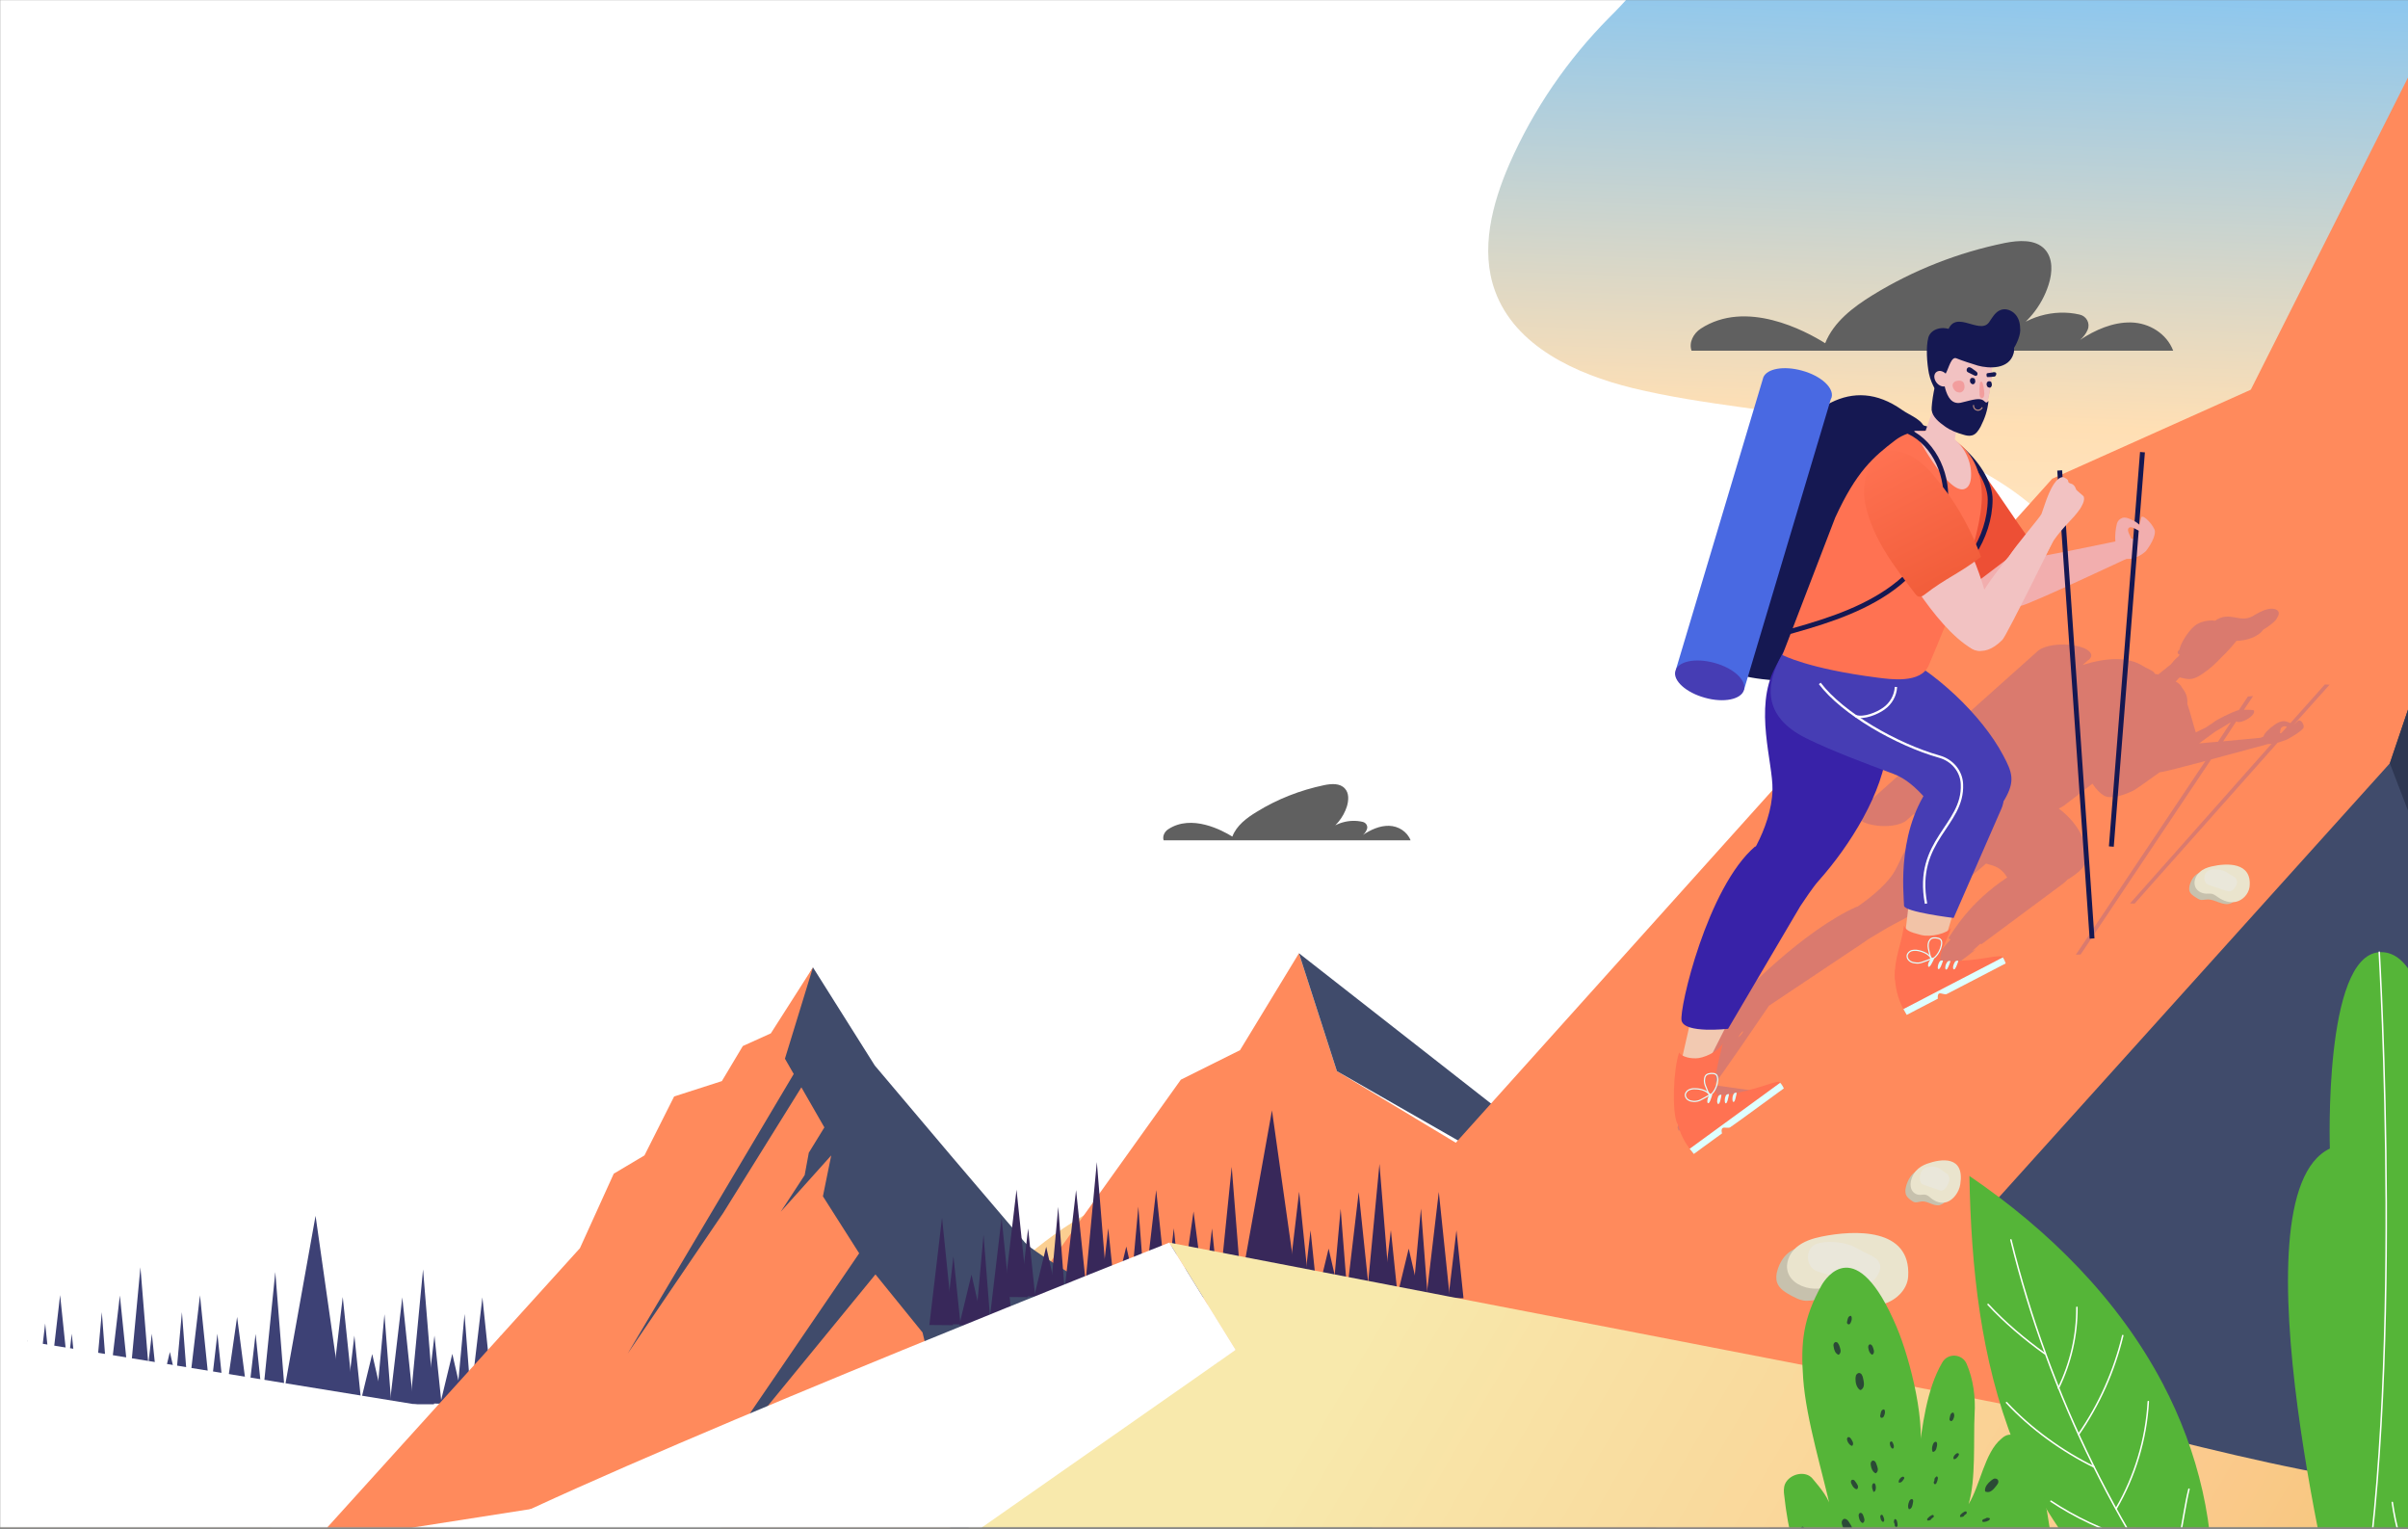 <svg width="1432" height="909" viewBox="0 0 1432 909" fill="none" xmlns="http://www.w3.org/2000/svg">
<rect x="0" y="0" width="1432" height="909" fill="#808080" stroke="none"/>
<g clip-path="url(#clip0_1_1435)">
<mask id="mask0_1_1435" style="mask-type:luminance" maskUnits="userSpaceOnUse" x="0" y="-1" width="1600" height="910">
<path d="M1600 908.273H0V-0.29H1600V908.273Z" fill="white"/>
</mask>
<g mask="url(#mask0_1_1435)">
<path d="M1600 908.311H-0.038V-0.302H1600V908.311Z" fill="url(#paint0_linear_1_1435)"/>
<path d="M-41.747 819.708L191.237 666.935L364.124 722.096L466.795 619.302L513.564 630.161L647.209 529.095L1146.99 852.78L684.724 997.654L48.46 932.498L-84.321 874.869L-41.747 819.708Z" fill="url(#paint1_linear_1_1435)"/>
<g style="mix-blend-mode:screen">
<path d="M854.401 408.036C851.07 410.258 848.725 414.7 850.082 418.526H1080.47C1077.39 410.381 1069 405.198 1060.36 405.075C1051.6 404.828 1043.21 408.653 1035.93 413.466C1037.53 412.109 1038.76 410.381 1039.51 408.53C1040.86 405.445 1038.89 401.99 1035.68 401.249C1023.34 398.411 1009.52 402.36 1000.76 411.492C1010.26 406.309 1017.66 397.3 1020.99 386.935C1022.72 381.258 1023.09 374.348 1019.02 370.028C1014.45 365.092 1006.56 365.709 999.893 367.067C977.681 371.633 956.209 380.024 936.711 391.994C927.456 397.671 918.077 404.705 914.005 414.947C904.503 409.024 876.244 393.845 854.401 408.036Z" fill="#606060"/>
</g>
<g style="mix-blend-mode:screen">
<path d="M1011.37 195.414C1007.05 198.252 1004.21 203.682 1005.94 208.495H1292.36C1288.53 198.376 1278.17 191.959 1267.31 191.712C1256.45 191.465 1245.96 196.154 1236.95 202.078C1238.92 200.474 1240.53 198.376 1241.51 196.031C1243.12 192.206 1240.77 187.886 1236.7 187.023C1221.4 183.444 1204.12 188.38 1193.26 199.733C1205.11 193.193 1214.24 182.087 1218.31 169.129C1220.54 162.095 1221.03 153.581 1215.97 148.151C1210.29 142.104 1200.42 142.845 1192.28 144.449C1164.51 150.125 1137.73 160.615 1113.67 175.423C1102.07 182.58 1090.47 191.342 1085.41 204.052C1073.56 196.648 1038.39 177.767 1011.37 195.414Z" fill="#606060"/>
</g>
<g style="mix-blend-mode:screen">
<path d="M831.572 553.034C829.968 551.183 829.968 547.975 831.572 546.001C833.053 544.026 836.138 543.409 838.359 544.52C837.125 544.52 836.138 543.286 836.014 542.052C836.014 540.694 836.631 539.46 837.248 538.473C841.814 531.316 850.699 527.243 858.967 528.477C867.359 529.711 874.639 536.252 876.984 544.273C875.873 543.162 877.354 541.311 878.712 540.571C881.92 538.596 885.869 537.733 889.448 538.967C892.903 540.201 897.839 544.52 894.754 549.579C903.269 549.332 924.988 551.183 933.256 552.788L831.572 553.034Z" fill="#606060"/>
</g>
<path d="M897.678 97.357C887.279 121.269 880.148 148.597 889.062 172.955C900.946 205.778 937.046 222.413 970.918 230.73C1013.26 240.978 1056.93 243.503 1099.57 252.266C1142.21 261.177 1190.64 279.742 1220.05 311.823C1249.47 343.755 1260.46 398.857 1247.83 440.443C1212.18 557.329 1053.67 507.871 992.31 545.448C975.523 555.695 964.53 594.905 1010.29 603.668C1020.83 605.747 1031.38 608.866 1041.48 612.579C1060.5 619.708 1077.88 640.501 1079.96 660.849C1082.63 687.286 1044.16 717.436 1017.57 720.258C959.627 726.199 916.545 723.228 864.549 708.376C606.353 634.561 552.723 841.154 508.006 870.265C391.981 945.714 234.359 942.149 106.598 888.83C-21.163 835.511 -121.144 723.525 -168.089 593.272C-214.885 463.018 -210.28 316.575 -163.78 186.173C-143.873 130.626 -115.944 76.564 -73.159 36.018C-35.276 0.224 12.411 -23.391 60.842 -42.699C301.36 -138.941 579.463 -137.753 819.239 -39.134C849.545 -26.658 882.525 -12.4 914.168 -21.163C928.43 -25.173 941.354 -33.49 955.913 -35.421C1006.87 -42.253 972.849 -5.271 957.25 10.175C932.292 35.275 911.94 64.98 897.678 97.357Z" fill="white"/>
<g style="mix-blend-mode:screen">
<path d="M694.842 492.938C692.621 494.295 691.14 497.133 692.004 499.601H838.853C836.879 494.419 831.572 491.087 826.019 490.963C820.466 490.84 815.16 493.308 810.471 496.393C811.581 495.529 812.322 494.419 812.815 493.185C813.679 491.21 812.445 489.112 810.347 488.619C802.449 486.768 793.688 489.236 788.135 495.159C794.181 491.827 798.871 486.027 800.969 479.487C802.079 475.785 802.326 471.466 799.735 468.751C796.773 465.542 791.837 465.913 787.518 466.776C773.326 469.738 759.629 475.044 747.289 482.695C741.365 486.274 735.318 490.84 732.85 497.38C726.68 493.555 708.664 483.929 694.842 492.938Z" fill="#606060"/>
</g>
<path d="M614.507 764.547L702.246 641.885L737.416 624.361L772.463 566.732L795.045 636.825L1090.47 814.648L614.507 764.547Z" fill="#FF8A5C"/>
<path d="M772.462 566.732L795.045 636.825L1044.69 779.725L772.462 566.732Z" fill="#404B6B"/>
<path d="M550.214 913.987C554.657 909.421 935.6 780.219 941.894 778.861C973.115 771.951 1624.19 -7.213 1624.19 -7.213L1684.41 539.214L1645.41 722.343C1645.41 722.343 1673.3 708.399 1679.72 706.548C1716.86 716.79 1751.17 734.313 1776.34 739.249C1784.86 740.977 1796.83 739.126 1797.81 747.764C1798.18 750.109 1797.32 752.453 1796.7 754.798C1793.49 767.632 1797.57 782.07 1807.07 791.325C1803.12 806.01 1800.65 821.065 1799.91 836.367C1799.29 850.065 1799.79 864.503 1793.25 876.473C1780.91 899.302 1750.43 903.004 1724.51 903.992C1617.48 908.187 1510.49 912.383 1403.54 916.579C1302.72 920.651 1201.66 924.6 1101.08 917.566C1079.12 916.085 1056.16 913.494 1038.52 900.536C1014.33 882.766 830.585 977.91 836.138 948.417C841.691 918.923 529.359 935.583 550.214 913.987Z" fill="#404B6B"/>
<path d="M1441.3 290.928L1478.82 283.524L1421.19 453.819L1183.27 717.9L1283.1 936.076L1255.58 951.131L976.57 990.373L709.403 853.396L1220.41 284.634L1343.2 229.597L1485.98 29.191L1511.4 188.257L1441.3 290.928Z" fill="#FF8A5C"/>
<path d="M1473.88 -37.076L1313.58 281.179L1543.97 205.78L1629.12 -12.149L1611.72 -59.535L1473.88 -37.076Z" fill="#FF8A5C"/>
<path d="M1478.82 283.524L1537.8 757.143L1421.19 453.819L1478.82 283.524Z" fill="#2E3752"/>
<path d="M35.749 769.976L28.345 833.775L42.413 833.899L35.749 769.976Z" fill="#3D4175"/>
<path d="M71.289 770.223L63.762 834.022L77.83 834.146L71.289 770.223Z" fill="#3D4175"/>
<path d="M42.66 792.929L37.971 833.282L46.856 833.405L42.66 792.929Z" fill="#3D4175"/>
<path d="M53.396 803.789L46.115 833.899L60.183 834.022L53.396 803.789Z" fill="#3D4175"/>
<path d="M60.553 780.095L55.741 833.405L64.626 833.529L60.553 780.095Z" fill="#3D4175"/>
<path d="M26.864 786.882L19.337 850.558L33.528 850.682L26.864 786.882Z" fill="#3D4175"/>
<path d="M-1.641 809.589L-6.454 849.941H2.554L-1.641 809.589Z" fill="#3D4175"/>
<path d="M8.971 820.448L1.69 850.435L15.882 850.558L8.971 820.448Z" fill="#3D4175"/>
<path d="M16.129 796.755L11.316 850.065H20.324L16.129 796.755Z" fill="#3D4175"/>
<path d="M83.506 753.44L75.978 833.652L90.046 833.775L83.506 753.44Z" fill="#3D4175"/>
<path d="M118.923 770.1L111.395 833.899L125.463 834.022L118.923 770.1Z" fill="#3D4175"/>
<path d="M141.012 782.934L133.607 834.146H147.675L141.012 782.934Z" fill="#3D4175"/>
<path d="M163.718 756.279L155.82 834.269L169.888 834.392L163.718 756.279Z" fill="#3D4175"/>
<path d="M187.658 722.837L167.667 834.269L203.577 834.516L187.658 722.837Z" fill="#3D4175"/>
<path d="M90.293 792.929L85.604 833.282H94.489L90.293 792.929Z" fill="#3D4175"/>
<path d="M129.288 792.929L124.599 833.282H133.484L129.288 792.929Z" fill="#3D4175"/>
<path d="M151.994 793.053L147.305 833.405L156.19 833.529L151.994 793.053Z" fill="#3D4175"/>
<path d="M101.029 803.789L93.749 833.775L107.816 833.899L101.029 803.789Z" fill="#3D4175"/>
<path d="M108.187 780.095L103.374 833.405H112.259L108.187 780.095Z" fill="#3D4175"/>
<path d="M203.824 771.087L196.296 834.886L210.488 835.009L203.824 771.087Z" fill="#3D4175"/>
<path d="M239.24 771.334L231.713 835.133L245.904 835.256L239.24 771.334Z" fill="#3D4175"/>
<path d="M210.735 794.04L205.922 834.516H214.93L210.735 794.04Z" fill="#3D4175"/>
<path d="M221.347 805.023L214.066 835.009L228.258 835.133L221.347 805.023Z" fill="#3D4175"/>
<path d="M228.628 781.329L223.692 834.639H232.7L228.628 781.329Z" fill="#3D4175"/>
<path d="M251.581 754.674L243.93 834.886H258.121L251.581 754.674Z" fill="#3D4175"/>
<path d="M286.874 771.334L279.346 835.133H293.537L286.874 771.334Z" fill="#3D4175"/>
<path d="M258.368 794.04L253.555 834.392L262.564 834.516L258.368 794.04Z" fill="#3D4175"/>
<path d="M297.363 794.04L292.55 834.392L301.559 834.516L297.363 794.04Z" fill="#3D4175"/>
<path d="M268.98 804.899L261.7 835.009H275.891L268.98 804.899Z" fill="#3D4175"/>
<path d="M276.261 781.206L271.325 834.516L280.334 834.639L276.261 781.206Z" fill="#3D4175"/>
<path d="M-31.999 789.597L383.991 857.222L105.842 1017.52L-67.045 947.429L-31.999 789.597Z" fill="white"/>
<path d="M483.454 575.124L520.228 633.493L565.393 686.926C565.393 686.926 599.576 727.032 609.572 738.755C619.567 750.479 787.518 845.622 787.518 845.622L564.53 858.209L452.604 730.364V661.135L458.403 623.498L483.454 575.124Z" fill="#404B6B"/>
<path d="M344.873 742.087L364.988 697.786L383.251 686.926L400.898 651.88L429.28 642.748L441.744 621.893L458.403 614.366L483.454 575.124L466.795 629.421L490.241 670.267L480.986 685.322L478.518 698.65L464.327 720.369L494.313 686.926L489.377 711.237L512.7 747.887L548.61 792.189L564.529 858.209L186.177 917.442L344.873 742.087Z" fill="#FF8A5C"/>
<path d="M473.458 636.085L373.255 804.776L430.021 721.232L476.79 646.08L473.458 636.085Z" fill="#404B6B"/>
<path d="M515.292 738.755L410.893 891.651L531.457 744.432L515.292 738.755Z" fill="#404B6B"/>
<path d="M604.512 707.288L596.984 771.087L611.176 771.21L604.512 707.288Z" fill="#38285A"/>
<path d="M639.929 707.535L632.524 771.334L646.592 771.457L639.929 707.535Z" fill="#38285A"/>
<path d="M611.422 730.364L606.733 770.717H615.618L611.422 730.364Z" fill="#38285A"/>
<path d="M622.159 741.224L614.878 771.21L628.946 771.334L622.159 741.224Z" fill="#38285A"/>
<path d="M629.316 717.53L624.503 770.84H633.388L629.316 717.53Z" fill="#38285A"/>
<path d="M560.21 723.947L552.683 787.746L566.751 787.87L560.21 723.947Z" fill="#38285A"/>
<path d="M595.627 724.194L588.099 787.993L602.167 788.117L595.627 724.194Z" fill="#38285A"/>
<path d="M566.997 746.9L562.308 787.253L571.193 787.376L566.997 746.9Z" fill="#38285A"/>
<path d="M577.733 757.76L570.453 787.87L584.644 787.993L577.733 757.76Z" fill="#38285A"/>
<path d="M584.891 734.066L580.078 787.376L589.086 787.5L584.891 734.066Z" fill="#38285A"/>
<path d="M652.269 690.875L644.741 771.087L658.809 771.21L652.269 690.875Z" fill="#38285A"/>
<path d="M687.562 707.535L680.158 771.334L694.226 771.457L687.562 707.535Z" fill="#38285A"/>
<path d="M709.774 720.245L702.37 771.457L716.438 771.581L709.774 720.245Z" fill="#38285A"/>
<path d="M732.48 693.714L724.583 771.581L738.65 771.704L732.48 693.714Z" fill="#38285A"/>
<path d="M756.42 660.148L736.429 771.704L772.216 771.951L756.42 660.148Z" fill="#38285A"/>
<path d="M659.056 730.241L654.367 770.593L663.252 770.717L659.056 730.241Z" fill="#38285A"/>
<path d="M698.051 730.241L693.362 770.593L702.247 770.717L698.051 730.241Z" fill="#38285A"/>
<path d="M720.757 730.364L716.068 770.84H724.953L720.757 730.364Z" fill="#38285A"/>
<path d="M669.792 741.1L662.511 771.21L676.579 771.334L669.792 741.1Z" fill="#38285A"/>
<path d="M676.949 717.407L672.137 770.717L681.022 770.84L676.949 717.407Z" fill="#38285A"/>
<path d="M772.586 708.522L765.059 772.321H779.126L772.586 708.522Z" fill="#38285A"/>
<path d="M808.003 708.769L800.475 772.568H814.666L808.003 708.769Z" fill="#38285A"/>
<path d="M779.373 731.475L774.684 771.827H783.569L779.373 731.475Z" fill="#38285A"/>
<path d="M790.109 742.334L782.829 772.445H797.02L790.109 742.334Z" fill="#38285A"/>
<path d="M797.267 718.641L792.454 771.951H801.463L797.267 718.641Z" fill="#38285A"/>
<path d="M820.343 691.986L812.692 772.198L826.883 772.321L820.343 691.986Z" fill="#38285A"/>
<path d="M855.636 708.645L848.108 772.445L862.3 772.568L855.636 708.645Z" fill="#38285A"/>
<path d="M827.13 731.351L822.317 771.828H831.326L827.13 731.351Z" fill="#38285A"/>
<path d="M866.125 731.475L861.312 771.827H870.321L866.125 731.475Z" fill="#38285A"/>
<path d="M837.743 742.334L830.462 772.321L844.653 772.445L837.743 742.334Z" fill="#38285A"/>
<path d="M845.024 718.518L840.087 771.951H849.096L845.024 718.518Z" fill="#38285A"/>
<path d="M1269.4 850.558C1322.47 863.762 1375.78 877.09 1430.07 883.753C1438.84 884.864 1447.97 885.851 1456.61 883.753C1465 881.779 1472.52 877.213 1480.05 873.018C1507.2 857.962 1536.94 848.09 1566.43 838.341C1634.31 815.718 1702.18 793.135 1770.05 770.593C1774 792.559 1767.33 814.895 1764.5 836.984C1761.53 859.196 1763.88 884.617 1781.03 898.932C1699.09 929.042 1608.88 917.689 1521.64 916.949C1401.94 916.085 1281.74 936.076 1163.03 920.651C1131.32 916.579 1099.6 909.915 1067.64 911.025C1053.33 911.396 1039.14 913.493 1024.82 913.617C1021.49 913.74 1018.03 913.617 1014.95 912.383C1010.14 910.285 553.423 923.119 553.423 923.119L734.825 802.555L695.336 738.755C695.336 738.755 1244.11 844.265 1269.4 850.558Z" fill="url(#paint2_linear_1_1435)"/>
<path d="M695.336 738.755L734.825 802.555L562.431 923.119C562.431 923.119 160.263 972.233 293.907 907.447C406.327 852.903 695.336 738.755 695.336 738.755Z" fill="white"/>
<path d="M1403.3 601.408C1408.36 606.715 1412.92 612.514 1416.87 618.808" stroke="white" stroke-width="0.9" stroke-linecap="round" stroke-linejoin="round"/>
<path d="M1418.23 643.365C1422.05 641.144 1424.52 637.442 1426.99 633.74C1430.07 629.05 1433.28 624.361 1436 619.425" stroke="white" stroke-width="0.9" stroke-linecap="round" stroke-linejoin="round"/>
<path d="M1391.82 660.395C1401.82 671.748 1408.6 685.569 1418.6 696.922" stroke="white" stroke-width="0.9" stroke-linecap="round" stroke-linejoin="round"/>
<path d="M1418.97 730.734C1431.06 719.628 1440.81 705.93 1447.23 690.875" stroke="white" stroke-width="0.9" stroke-linecap="round" stroke-linejoin="round"/>
<path d="M1370.59 724.564C1386.8 743.568 1402.56 762.901 1417.86 782.563" stroke="white" stroke-width="0.9" stroke-linecap="round" stroke-linejoin="round"/>
<path d="M1416.99 819.214C1434.02 808.231 1445.62 790.585 1456.61 773.432" stroke="white" stroke-width="0.9" stroke-linecap="round" stroke-linejoin="round"/>
<path d="M1365.66 793.67C1372.08 803.912 1378.37 814.155 1386.27 823.163C1394.29 832.171 1403.91 839.946 1415.27 844.018" stroke="white" stroke-width="0.9" stroke-linecap="round" stroke-linejoin="round"/>
<path d="M1302.35 525.639C1301.98 526.873 1301.74 528.23 1301.98 529.464C1302.48 531.439 1304.2 532.55 1305.81 533.537C1306.67 534.154 1307.66 534.771 1308.77 535.018C1310.13 535.141 1311.48 534.771 1312.84 534.771C1317.53 534.647 1321.97 538.843 1326.54 537.115C1327.65 536.622 1328.64 535.881 1329.13 534.771C1329.87 532.92 1328.76 530.822 1327.77 529.341C1325.43 526.133 1322.96 523.171 1319.88 521.073C1313.95 517.001 1305.44 516.26 1302.35 525.639Z" fill="#C7C1AD"/>
<path d="M1315.06 515.15C1312.59 515.767 1310 516.631 1308.03 518.605C1305.93 520.456 1304.57 523.541 1305.19 526.256C1305.81 529.465 1309.02 531.192 1311.98 531.316C1313.21 531.316 1314.32 531.192 1315.56 531.439C1316.79 531.809 1317.9 532.673 1319.01 533.413C1322.22 535.635 1325.92 536.992 1329.75 536.128C1333.57 535.264 1337.15 531.686 1337.77 527.367C1339.5 512.312 1324.07 513.052 1315.06 515.15Z" fill="#EAE4CD"/>
<path d="M1312.35 525.392C1312.97 525.886 1313.58 526.133 1314.32 526.379C1317.37 527.367 1320.41 528.395 1323.45 529.464C1324.44 529.711 1325.43 530.081 1326.54 529.835C1327.65 529.464 1328.51 528.477 1329.25 527.367C1329.99 526.256 1330.61 524.775 1330.24 523.541C1329.87 521.69 1328.14 521.073 1326.66 520.209C1325.43 519.469 1324.19 518.482 1322.96 517.988C1320.49 516.877 1316.05 516.384 1313.46 517.494C1310.5 518.852 1310 523.665 1312.35 525.392Z" fill="#EAE7DA"/>
<path d="M1057.03 755.168C1056.29 757.512 1056.04 760.104 1056.78 762.449C1058.02 766.274 1061.96 768.495 1065.54 770.47C1067.76 771.58 1069.99 772.814 1072.45 773.185C1075.29 773.678 1078.25 772.938 1081.21 772.814C1091.58 772.568 1101.82 780.836 1111.7 777.38C1113.92 776.64 1116.01 775.282 1116.88 773.061C1118.36 769.359 1115.64 765.534 1113.18 762.572C1107.75 756.402 1101.82 750.602 1094.79 746.53C1081.21 738.508 1062.46 737.028 1057.03 755.168Z" fill="#C7C1AD"/>
<path d="M1083.31 735.177C1077.88 736.287 1072.45 738.015 1068.26 741.594C1064.06 745.172 1061.59 751.095 1063.2 756.278C1065.17 762.572 1072.33 765.904 1078.87 766.151C1081.46 766.151 1084.05 765.904 1086.64 766.521C1089.48 767.138 1092.07 768.865 1094.67 770.346C1101.82 774.542 1110.34 777.257 1118.61 775.653C1126.75 773.925 1134.28 767.138 1134.77 758.87C1136.5 729.747 1102.69 731.228 1083.31 735.177Z" fill="#EAE4CD"/>
<path d="M1078.87 754.921C1080.23 755.785 1081.71 756.155 1083.19 756.649C1090.02 758.623 1096.89 760.639 1103.8 762.695C1106.02 763.312 1108.36 764.053 1110.58 763.436C1112.93 762.819 1114.78 760.968 1116.14 758.87C1117.62 756.649 1118.73 753.81 1117.86 751.342C1116.63 747.887 1112.81 746.529 1109.6 744.925C1106.64 743.568 1103.92 741.717 1100.96 740.483C1095.53 738.385 1085.66 737.398 1079.98 739.619C1073.93 742.087 1073.56 751.466 1078.87 754.921Z" fill="#EAE7DA"/>
<path d="M1133.66 704.696C1133.29 706.054 1132.92 707.658 1133.17 709.015C1133.41 711.236 1134.9 712.347 1136.25 713.458C1137.12 714.075 1137.86 714.692 1138.97 714.815C1140.08 714.939 1141.31 714.445 1142.55 714.321C1146.87 713.704 1150.57 718.27 1154.89 715.926C1155.87 715.432 1156.86 714.445 1157.35 713.211C1158.22 710.99 1157.35 708.768 1156.49 707.041C1154.76 703.586 1152.67 700.377 1149.95 698.156C1144.89 693.96 1137.24 693.713 1133.66 704.696Z" fill="#C7C1AD"/>
<path d="M1146 691.862C1143.66 692.726 1141.31 693.96 1139.34 696.181C1137.36 698.526 1135.88 702.105 1136.25 705.19C1136.62 708.768 1139.34 710.496 1142.05 710.373C1143.16 710.373 1144.27 710.002 1145.26 710.373C1146.37 710.619 1147.36 711.483 1148.35 712.347C1151.06 714.568 1154.39 715.802 1157.97 714.568C1161.43 713.334 1165.01 709.015 1165.75 704.079C1168.46 686.803 1154.27 688.9 1146 691.862Z" fill="#EAE4CD"/>
<path d="M1142.79 703.709C1143.29 704.203 1143.9 704.449 1144.52 704.573C1147.24 705.56 1149.95 706.506 1152.67 707.411C1153.53 707.781 1154.39 708.151 1155.38 707.658C1156.49 707.164 1157.35 706.054 1158.1 704.696C1158.84 703.339 1159.45 701.735 1159.21 700.254C1158.96 698.279 1157.48 697.539 1156.24 696.798C1155.13 696.058 1154.15 695.071 1152.91 694.454C1150.81 693.343 1146.87 693.096 1144.27 694.701C1141.68 696.305 1140.82 701.858 1142.79 703.709Z" fill="#EAE7DA"/>
<g style="mix-blend-mode:multiply" opacity="0.2">
<path fill-rule="evenodd" clip-rule="evenodd" d="M1369.61 433.087C1367.39 435.802 1360.1 439.627 1360.1 439.627C1358.5 440.244 1356.4 440.985 1354.43 441.602L1269.4 537.239L1266.69 537.115L1350.85 442.219C1350.27 442.301 1349.74 442.342 1349.25 442.342C1349.25 442.342 1349.12 442.342 1348.87 442.342C1345.3 443.33 1329.75 447.525 1314.94 451.474L1237.32 567.472L1234.48 567.596L1311.48 452.461C1298.28 455.917 1286.56 459.002 1285.2 459.002C1284.87 459.002 1284.58 459.043 1284.34 459.125C1276.31 464.925 1269.65 469.614 1268.54 470.108C1261.75 473.316 1257.43 474.057 1254.72 473.933C1253.65 473.933 1252.66 473.728 1251.76 473.316C1248.67 471.589 1246.33 468.997 1244.35 465.912C1238.06 470.848 1232.14 475.414 1227.2 479.116C1226.3 479.692 1225.35 480.227 1224.36 480.721C1233.99 487.878 1240.53 498.244 1240.65 507.869C1240.65 513.422 1240.03 516.26 1230.66 522.307C1230.41 522.307 1230.04 522.554 1229.54 522.924C1228.8 523.747 1227.9 524.57 1226.83 525.392L1178.46 561.302C1178.46 561.302 1178.21 561.179 1177.59 561.179C1175.95 562.66 1174.34 564.1 1172.78 565.498C1173.64 565.128 1174.51 564.758 1175.12 564.387C1167.47 570.558 1164.76 571.792 1162.17 575.247C1162.25 575.247 1162.33 575.247 1162.41 575.247C1162.66 575.165 1162.83 575.165 1162.91 575.247C1163.28 575.247 1163.4 575.123 1163.28 575.37C1164.02 575.37 1164.8 575.37 1165.62 575.37C1165.87 575.37 1166.07 575.37 1166.24 575.37C1166.49 575.37 1166.61 575.247 1166.61 575.37C1167.35 575.37 1168.13 575.37 1168.95 575.37C1169.32 575.247 1169.57 575.247 1169.82 575.247C1170.06 575.247 1170.31 575.247 1170.19 575.37C1176.48 575.123 1183.27 574.26 1186.72 573.889C1188.2 573.643 1190.43 573.519 1190.8 573.766C1191.54 574.136 1182.78 577.345 1182.78 577.345C1182.78 577.345 1166.73 583.268 1164.26 584.008C1163.03 584.379 1159.95 585.242 1157.23 586.106C1156 586.477 1154.76 585.736 1153.78 585.983C1152.66 586.353 1151.92 587.711 1151.92 587.711L1134.4 593.017L1134.28 591.166C1134.15 588.204 1135.27 584.996 1137.36 581.664C1137.36 581.581 1137.4 581.458 1137.49 581.294C1142.55 574.136 1147.11 571.545 1154.15 563.894C1154.06 564.305 1154.1 564.675 1154.27 565.004C1156 563.03 1157.97 560.809 1159.95 558.587C1159.08 558.217 1158.59 557.847 1158.84 557.477C1161.3 554.145 1170.93 536.622 1193.63 521.69C1191.91 518.729 1189.32 515.89 1184.87 514.533C1183.64 514.204 1182.36 513.834 1181.05 513.422C1166.86 526.379 1144.03 540.324 1125.89 549.703C1121.57 551.924 1115.77 555.626 1110.34 558.834C1110.01 559.163 1109.64 559.451 1109.23 559.698L1051.97 597.953C1051.97 597.953 1020.01 644.969 1019.02 645.093L1047.77 649.165L1050.24 652.744C1050.24 652.744 1028.52 660.271 1026.67 661.012C1025.56 661.505 1022.6 662.616 1020.01 663.726C1018.77 664.097 1017.29 663.603 1016.43 663.973C1015.32 664.343 1014.95 665.701 1014.95 665.701L1002.61 670.637L998.288 672.241L997.671 670.637C996.808 668.292 1018.65 611.527 1025.19 605.727C1025.31 606.097 1025.56 606.468 1026.05 606.714L1035.06 597.459C1033.7 597.089 1032.84 596.472 1033.21 595.485C1034.45 591.659 1073.56 552.417 1104.41 538.967L1104.54 539.09C1111.94 534.03 1120.33 527.12 1125.02 520.58C1130.82 512.682 1133.66 497.75 1148.22 485.04C1144.64 484.916 1141.07 484.669 1137.73 484.176L1134.03 487.508C1134.03 487.59 1133.99 487.631 1133.91 487.631C1130.58 490.716 1121.57 492.074 1113.67 490.469C1105.77 488.989 1102.07 485.163 1105.4 482.078C1105.65 481.831 1105.9 481.625 1106.14 481.461L1212.52 386.441H1212.64C1216.46 383.603 1225.6 382.369 1233.62 383.726C1242.01 385.207 1245.83 388.909 1242.38 392.118C1242.13 392.282 1241.84 392.488 1241.51 392.735L1238.55 395.326C1252.87 390.883 1265.58 390.266 1274.59 396.066C1276.68 397.547 1280.88 398.658 1281.5 400.632C1282.16 400.715 1282.81 400.838 1283.47 401.002L1291 394.956C1291.86 393.845 1293.47 391.871 1295.32 390.39C1295.57 390.061 1295.85 389.691 1296.18 389.279V389.403C1296.18 389.32 1296.14 389.238 1296.06 389.156C1295.73 389.074 1295.48 388.909 1295.32 388.662C1294.7 387.922 1295.07 386.935 1296.06 386.318C1296.22 385.495 1296.47 384.672 1296.8 383.85C1298.16 380.518 1301.37 375.335 1304.94 372.25C1307.78 369.658 1313.34 368.424 1317.28 369.041C1325.92 362.995 1331.72 370.522 1339.37 366.45C1342.21 364.846 1345.05 362.995 1348.26 362.254C1351.47 361.39 1354.18 362.131 1354.92 363.612C1355.66 364.969 1354.67 366.697 1353.32 368.671C1351.96 370.275 1348.87 372.62 1345.79 374.471C1345.46 375.047 1344.97 375.623 1344.31 376.199C1340.24 379.654 1334.68 380.888 1329.99 381.011C1328.02 383.479 1324.69 387.428 1320.74 391.13C1317.78 394.339 1314.2 397.671 1309.76 400.632C1307.91 401.866 1305.68 403.224 1303.46 403.594C1301.86 403.841 1300.62 403.717 1299.39 403.471C1298.32 403.224 1297.25 402.977 1296.18 402.73L1293.84 405.198C1295.57 406.062 1296.92 407.296 1297.66 408.9C1300.13 411.862 1301.12 415.194 1300.75 418.402C1302.72 424.079 1303.96 429.755 1305.81 435.432C1308.15 434.321 1310.13 433.334 1311.85 432.47C1314.32 430.866 1315.93 429.755 1315.93 429.755C1318.02 427.781 1327.53 423.338 1330.61 422.351C1330.61 422.351 1330.86 422.351 1331.35 422.228L1336.78 414.083L1339.87 413.836L1334.44 421.981C1336.41 421.981 1338.63 421.981 1340.24 422.228C1341.72 424.202 1336.9 428.028 1333.08 429.015C1331.35 429.508 1330.49 429.262 1329.87 428.891L1322.1 440.738C1330.36 439.998 1338.76 439.134 1344.31 438.64C1344.89 438.393 1345.46 438.147 1346.04 437.9C1346.41 435.925 1349.99 432.717 1352.7 430.866C1353.93 430.002 1355.29 429.262 1356.77 428.891C1358.25 428.521 1359.49 428.891 1360.47 429.262C1361.05 429.426 1361.59 429.632 1362.08 429.879L1382.56 406.926L1385.4 407.049L1364.18 430.742C1364.84 430.084 1365.62 429.385 1366.52 428.645C1368.25 427.04 1370.96 431.483 1369.61 433.087ZM1033.58 616.833C1034.45 616.093 1035.31 615.229 1035.93 614.489C1036.3 613.995 1036.67 613.378 1036.42 613.008C1035.1 614.489 1034.16 615.764 1033.58 616.833ZM1281.13 402.854C1280.96 402.854 1280.84 402.854 1280.76 402.854C1280.59 402.854 1280.47 402.895 1280.39 402.977C1280.63 402.977 1280.84 402.977 1281 402.977L1281.13 402.854ZM1319.01 440.985L1326.66 429.385C1323.7 431.236 1320 433.457 1317.41 434.938C1315.68 436.172 1312.22 438.764 1307.78 441.972C1311.11 441.602 1315.06 441.355 1319.01 440.985ZM1359.98 432.223C1359.9 432.141 1359.86 432.1 1359.86 432.1C1359.36 431.853 1358.62 431.606 1357.64 431.977C1356.53 432.47 1356.16 433.334 1356.16 433.951C1356.03 434.568 1356.03 435.185 1355.79 435.925C1356.03 435.843 1356.32 435.802 1356.65 435.802L1359.98 432.223Z" fill="#463DB4"/>
</g>
<path d="M1151.92 264.889C1151.92 264.889 1120.46 271.923 1141.56 309.314C1151.68 326.961 1166.61 346.705 1189.19 360.033C1198.57 365.586 1209.8 355.097 1213.01 347.075C1216.09 339.054 1199.56 320.667 1181.91 289.693C1170.68 269.949 1155.26 264.026 1151.92 264.889Z" fill="#F2AEAE"/>
<path d="M1184.38 347.446C1184.38 347.446 1183.76 332.391 1199.68 332.761C1205.85 333.008 1262.62 320.914 1262.62 320.914L1266.07 331.527C1266.07 331.527 1205.48 360.033 1201.78 360.156C1183.89 361.267 1183.89 348.433 1184.38 347.446Z" fill="#F2AEAE"/>
<path d="M1134.65 297.097C1138.6 317.089 1151.18 333.995 1163.52 350.284C1164.14 351.148 1164.88 352.012 1165.87 352.258C1167.1 352.505 1168.21 351.641 1169.2 350.901C1182.04 341.193 1194.83 331.486 1207.58 321.778C1198.69 309.561 1191.17 297.591 1182.28 285.374C1177.59 279.081 1172.53 269.579 1165.87 265.383C1143.9 251.685 1130.95 277.97 1134.65 297.097Z" fill="#ED4F35"/>
<path d="M1270.02 320.297C1272.24 319.68 1270.39 319.433 1273.35 307.71C1274.09 304.995 1281.62 313.14 1281.5 316.101C1281.5 321.038 1276.07 327.701 1276.07 327.701C1273.6 330.046 1268.91 332.637 1265.33 332.267C1265.33 332.267 1261.63 332.267 1254.35 334.242C1252.99 334.612 1251.88 333.131 1252.87 328.318L1257.19 325.233C1259.65 323.999 1261.14 321.655 1264.22 320.297C1265.45 319.68 1268.29 320.667 1270.02 320.297Z" fill="#F2AEAE"/>
<path d="M1274.09 268.838L1255.58 503.303" stroke="#151852" stroke-width="2.9" stroke-miterlimit="10"/>
<path d="M1258.91 311.289C1259.28 309.808 1260.52 308.451 1262 307.957C1263.6 307.34 1265.33 307.957 1266.94 308.697C1269.28 309.685 1271.63 310.919 1273.11 313.016C1273.6 313.757 1273.85 315.114 1272.98 315.608C1272.49 315.855 1271.87 315.484 1271.38 315.238C1270.56 314.826 1269.77 314.415 1269.03 314.004C1268.17 313.633 1266.94 313.14 1266.07 313.757C1265.08 314.497 1265.58 316.101 1266.07 317.212C1266.69 318.57 1267.43 319.927 1267.68 321.408C1267.92 322.889 1267.8 324.493 1266.94 325.727C1265.95 327.208 1263.85 327.084 1262.12 327.578C1257.19 329.059 1257.19 317.582 1258.91 311.289Z" fill="#F2AEAE"/>
<path d="M1130.58 252.673C1157.97 251.809 1183.52 279.328 1183.52 296.974C1183.39 320.174 1168.09 341.152 1148.96 354.11C1129.71 367.067 1107.01 373.484 1084.67 379.654" stroke="#151852" stroke-width="2.9" stroke-miterlimit="10"/>
<path d="M1131.07 243.664C1135.88 247.119 1144.52 249.834 1144.52 255.758C1144.52 259.09 1131.32 264.272 1129.96 267.234C1120.95 286.362 1110.09 304.748 1097.63 321.901C1090.72 331.527 1083.07 341.152 1078.99 352.258C1073.56 366.82 1074.55 383.356 1067.89 397.424C1066.78 399.892 1065.3 402.36 1062.83 403.594C1060.36 404.951 1057.28 404.705 1054.44 404.458C1045.68 403.594 1036.79 402.73 1028.77 398.905C1020.87 395.203 1014.08 387.798 1013.47 379.16C1013.22 375.335 1014.08 371.509 1014.95 367.807C1025.56 325.974 1070.85 201.214 1131.07 243.664Z" fill="#151852"/>
<path d="M1011.49 639.787L1047.4 568.707L1015.07 564.264L997.055 643.365L1011.49 639.787Z" fill="#F2C9B1"/>
<path d="M1043.82 503.18C1015.32 527.49 998.412 599.927 1000.02 606.838C1001.87 614.612 1027.66 611.651 1027.66 611.651L1068.87 541.681C1071.34 537.609 1072.08 532.673 1070.6 528.107C1068.63 522.184 1065.05 518.235 1059.62 517.494L1043.82 503.18Z" fill="#3822A8"/>
<path d="M1055.55 397.054C1042.96 421.241 1054.44 453.325 1054.07 469.614C1053.57 492.691 1036.42 517.988 1032.96 517.494C1040.86 522.554 1044.56 529.341 1052.34 534.524C1053.2 535.018 1049.99 556.613 1058.26 553.528C1063.82 551.307 1074.06 531.933 1081.71 523.418C1099.85 503.056 1120.33 470.848 1122.31 443.7C1123.42 428.398 1114.53 378.543 1092.07 379.16C1069 379.777 1075.54 358.429 1055.55 397.054Z" fill="#3822A8"/>
<path d="M996.438 660.765L996.808 663.603C997.795 670.637 1000.51 677.301 1004.83 682.977H1011.62L1024.08 673.846C1024.08 673.846 1023.34 671.378 1024.45 670.637C1025.31 670.02 1027.91 671.007 1029.02 670.144C1031.73 668.292 1034.57 666.195 1035.8 665.331C1038.15 663.603 1060.85 647.067 1060.85 647.067C1060.85 647.067 1059.37 643.735 1057.89 643.242C1057.15 642.995 1054.44 643.735 1052.83 644.229C1044.81 646.944 1021.86 654.225 1013.71 649.782C1003.72 644.229 996.438 660.765 996.438 660.765Z" fill="#FF7252"/>
<path d="M1058.63 643.735C1059.74 644.723 1060.85 647.067 1060.85 647.067C1060.85 647.067 1038.15 663.603 1035.8 665.331C1034.57 666.195 1031.73 668.292 1029.02 670.144C1027.91 671.007 1025.31 670.02 1024.45 670.637C1023.34 671.378 1024.08 673.846 1024.08 673.846L1007.3 686.062L1004.83 682.977L1058.63 643.735Z" fill="#DEFFFF"/>
<path d="M1006.8 662.616C1016.31 658.914 1024.08 654.842 1021.61 651.263C1018.03 645.833 1020.75 635.961 1024.57 620.042C1022.97 623.991 1015.94 628.063 1010.26 629.05C1005.82 629.667 1000.14 628.433 998.536 625.719C994.957 636.578 994.34 660.765 997.302 667.675C998.906 671.254 1006.8 662.616 1006.8 662.616Z" fill="#FF7252"/>
<path d="M1030.74 655.088C1031.36 655.335 1031.73 654.348 1032.1 652.867C1032.96 649.289 1032.96 649.535 1032.1 649.659C1031.48 649.782 1030.87 649.906 1030.37 652.003C1030.13 653.484 1030.25 654.842 1030.74 655.088Z" fill="#DEFFFF"/>
<path d="M1026.18 655.952C1026.8 656.076 1027.17 655.088 1027.54 653.608C1028.4 650.029 1028.4 650.399 1027.54 650.522C1026.92 650.646 1026.3 650.769 1025.81 652.867C1025.56 654.348 1025.68 655.705 1026.18 655.952Z" fill="#DEFFFF"/>
<path d="M1021.74 656.322C1022.35 656.446 1022.72 655.582 1023.09 654.101C1023.96 650.399 1023.83 650.769 1023.09 650.893C1022.48 651.016 1021.86 651.14 1021.37 653.237C1021 654.718 1021.12 656.076 1021.74 656.322Z" fill="#DEFFFF"/>
<path d="M1015.69 655.829C1016.31 656.076 1016.8 655.088 1017.29 653.731C1018.53 650.276 1018.4 650.646 1017.66 650.646C1017.05 650.646 1016.43 650.646 1015.69 652.744C1015.19 654.225 1015.19 655.582 1015.69 655.829Z" fill="#DEFFFF"/>
<path d="M1008.16 647.314C1006.8 647.191 1005.45 647.437 1004.21 648.054C1003.1 648.671 1002.11 649.906 1002.24 651.263C1002.36 652.374 1003.1 653.484 1004.09 653.978C1004.95 654.595 1006.19 654.718 1007.3 654.842C1008.65 654.842 1010.14 654.595 1011.25 653.978C1012.85 653.114 1015.32 651.88 1016.68 650.893C1015.07 648.301 1011 647.314 1008.16 647.314Z" stroke="#DEFFFF" stroke-width="0.7" stroke-miterlimit="10"/>
<path d="M1021.49 642.131C1021.49 640.774 1021.37 639.293 1020.26 638.676C1019.51 638.182 1018.53 638.182 1017.54 638.182C1016.68 638.306 1015.69 638.429 1014.95 638.923C1014.21 639.416 1013.84 640.28 1013.71 641.267C1013.34 642.995 1013.84 644.846 1014.58 646.45C1015.69 649.042 1016.43 652.62 1018.9 649.288C1020.38 647.314 1021.37 644.599 1021.49 642.131Z" stroke="#DEFFFF" stroke-width="0.7" stroke-miterlimit="10"/>
<path d="M1131.56 565.621L1153.28 566.115C1157.72 558.464 1162.04 539.583 1166.36 526.379C1157.72 526.009 1142.79 523.788 1136.13 523.665C1135.51 538.103 1131.56 565.621 1131.56 565.621Z" fill="#F2C3A7"/>
<path d="M1127 576.728L1126.87 579.566C1126.87 586.723 1128.6 593.757 1131.93 599.927L1138.6 600.914L1152.42 593.757C1152.42 593.757 1152.05 591.289 1153.16 590.672C1154.15 590.178 1156.49 591.659 1157.85 590.919C1160.69 589.438 1163.89 587.834 1165.25 587.093C1167.84 585.736 1192.77 572.779 1192.77 572.779C1192.77 572.779 1191.78 569.323 1190.43 568.706C1189.81 568.336 1186.97 568.583 1185.24 568.83C1176.97 570.311 1153.16 574.013 1145.75 568.336C1136.75 561.549 1127 576.728 1127 576.728Z" fill="#FF7252"/>
<path d="M1191.04 569.2C1192.03 570.434 1192.77 572.779 1192.77 572.779C1192.77 572.779 1167.84 585.736 1165.25 587.093C1163.89 587.834 1160.69 589.438 1157.85 590.919C1156.49 591.659 1154.15 590.178 1153.16 590.672C1152.05 591.289 1152.42 593.757 1152.42 593.757L1133.91 603.383L1131.93 599.927L1191.04 569.2Z" fill="#DEFFFF"/>
<path d="M1136.99 580.183C1146.86 577.962 1153.78 575.864 1153.78 571.421C1153.9 564.881 1156.24 562.783 1160.44 551.43C1158.22 555.009 1148.1 557.353 1142.42 555.873C1135.14 554.022 1133.41 553.034 1132.3 550.196C1130.21 564.017 1126.5 568.706 1126.87 581.911C1127 585.736 1136.99 580.183 1136.99 580.183Z" fill="#FF7252"/>
<path d="M1161.8 576.234C1162.41 576.604 1162.91 575.617 1163.52 574.259C1164.88 570.804 1164.76 571.174 1163.89 571.174C1163.4 571.174 1162.66 571.174 1161.92 573.149C1161.3 574.63 1161.3 575.987 1161.8 576.234Z" fill="#DEFFFF"/>
<path d="M1157.23 576.357C1157.72 576.728 1158.22 575.74 1158.83 574.383C1160.19 570.928 1160.07 571.298 1159.33 571.298C1158.71 571.298 1158.09 571.298 1157.23 573.272C1156.74 574.753 1156.61 576.111 1157.23 576.357Z" fill="#DEFFFF"/>
<path d="M1152.66 576.111C1153.28 576.357 1153.78 575.494 1154.39 574.136C1155.75 570.681 1155.63 571.051 1154.76 571.051C1154.27 571.051 1153.53 571.051 1152.79 573.025C1152.29 574.506 1152.17 575.864 1152.66 576.111Z" fill="#DEFFFF"/>
<path d="M1146.86 574.753C1147.36 575 1147.98 574.26 1148.72 572.902C1150.44 569.694 1150.32 569.94 1149.46 569.817C1148.96 569.817 1148.22 569.694 1147.23 571.668C1146.49 573.026 1146.37 574.383 1146.86 574.753Z" fill="#DEFFFF"/>
<path d="M1140.69 565.128C1139.34 564.881 1137.98 564.881 1136.62 565.251C1135.39 565.745 1134.28 566.855 1134.15 568.213C1134.03 569.323 1134.65 570.434 1135.51 571.174C1136.38 571.915 1137.49 572.285 1138.6 572.408C1139.95 572.655 1141.44 572.655 1142.79 572.162C1144.4 571.545 1146.99 570.804 1148.47 569.94C1147.36 567.226 1143.41 565.621 1140.69 565.128Z" stroke="#DEFFFF" stroke-width="0.7" stroke-miterlimit="10"/>
<path d="M1154.52 562.043C1154.76 560.809 1154.89 559.328 1153.9 558.464C1153.16 557.847 1152.17 557.724 1151.31 557.6C1150.44 557.6 1149.46 557.477 1148.59 557.97C1147.85 558.341 1147.36 559.204 1146.99 559.945C1146.37 561.672 1146.62 563.523 1147.11 565.374C1147.85 567.966 1147.98 571.668 1150.94 568.83C1152.79 566.979 1154.02 564.511 1154.52 562.043Z" stroke="#DEFFFF" stroke-width="0.7" stroke-miterlimit="10"/>
<path d="M1151.68 462.334C1127.12 490.593 1132.18 531.316 1132.3 538.473C1132.43 542.175 1161.8 545.754 1161.8 545.754L1190.18 480.844C1192.15 476.525 1192.03 471.465 1189.93 467.27C1187.09 461.593 1183.02 458.261 1177.47 458.385L1151.68 462.334Z" fill="#463DB4"/>
<path d="M1074.3 439.01C1088.99 446.291 1110.46 454.312 1125.76 459.989C1141.07 465.542 1150.81 483.312 1159.21 491.086C1166.73 485.533 1178.46 489.729 1185.98 484.176C1186.72 483.559 1191.66 476.155 1192.15 475.291C1198.45 464.431 1196.72 459.248 1191.29 449.129C1178.58 425.066 1150.07 398.288 1125.27 387.058C1111.33 380.641 1071.22 369.411 1059.99 388.909C1050.12 405.939 1047.4 425.806 1074.3 439.01Z" fill="#463DB4"/>
<path d="M1082.2 406.309C1095.65 424.079 1127.74 442.589 1153.41 449.87C1160.93 451.968 1166.49 458.508 1166.73 466.282C1167.84 490.84 1138.23 499.478 1145.38 537.239" stroke="white" stroke-width="1.4" stroke-miterlimit="10"/>
<path d="M1103.67 425.807C1108.49 427.287 1116.26 424.202 1120.33 421.241C1124.53 418.279 1127.24 413.466 1127.49 408.407" stroke="white" stroke-width="1.4" stroke-miterlimit="10"/>
<path d="M1178.58 294.506C1178.83 319.804 1158.47 368.424 1146.99 395.573C1142.3 406.556 1124.16 403.841 1116.39 402.854C1075.05 397.547 1059.99 389.403 1059.99 389.403L1091.33 307.834C1103.92 280.315 1114.04 271.677 1127.12 261.681C1145.01 248.23 1178.21 259.707 1178.58 294.506Z" fill="#FF7252"/>
<path d="M1150.32 241.196L1152.05 236.507L1164.64 248.107L1163.65 254.4C1160.81 253.413 1158.1 252.179 1155.75 250.451C1152.79 247.983 1150.94 244.775 1150.32 241.196Z" fill="#F2947A"/>
<path d="M1168.83 251.685C1171.3 252.302 1173.64 252.673 1175.12 251.932C1185.12 243.664 1184.75 213.677 1184.75 213.677L1174.75 205.656L1157.85 210.592L1151.93 228.979C1150.2 233.915 1151.31 239.345 1154.76 243.664C1158.59 247.49 1163.4 250.328 1168.83 251.685Z" fill="#F2B18B"/>
<path d="M1168.83 251.685C1171.3 252.302 1173.64 252.673 1175.12 251.932C1185.12 243.664 1184.75 213.677 1184.75 213.677L1174.75 205.656L1157.85 210.592L1151.93 228.979C1150.2 233.915 1151.31 239.345 1154.76 243.664C1158.59 247.49 1163.4 250.328 1168.83 251.685Z" fill="#F2C2C2"/>
<path d="M1143.66 260.324L1150.32 241.196C1150.94 244.775 1152.79 247.983 1155.75 250.451C1158.1 252.179 1160.81 253.413 1163.65 254.4L1161.3 268.345L1143.66 260.324Z" fill="#F2C2C2"/>
<path d="M1157.23 221.822C1158.84 218.984 1160.44 211.58 1163.53 213.06C1165.75 214.048 1173.64 216.639 1176.24 217.38C1182.65 219.107 1194.75 219.848 1197.46 210.099C1198.82 205.286 1195.24 199.733 1192.65 197.635C1190.06 195.661 1186.73 194.797 1183.39 194.92C1175.74 195.414 1164.88 198.252 1161.3 196.524C1155.5 193.439 1148.22 195.414 1146.74 200.72C1145.26 206.397 1145.88 215.775 1147.11 222.069C1147.85 225.647 1149.33 228.979 1151.19 232.188L1157.23 221.822Z" fill="#151852"/>
<path d="M1182.78 191.712C1184.75 188.873 1186.48 185.542 1189.69 184.308C1192.89 183.074 1196.6 184.554 1198.82 187.269C1200.92 189.861 1201.41 193.069 1201.41 196.524C1201.29 200.597 1198.2 207.014 1195.36 210.099C1188.82 217.256 1182.28 209.358 1174.88 207.137C1169.45 205.533 1156.24 207.26 1157.48 200.103C1160.69 181.223 1176.73 199.733 1182.78 191.712Z" fill="#151852"/>
<path d="M1148.72 243.788C1149.21 247.86 1153.16 251.068 1156.49 253.413C1159.82 255.881 1163.77 257.362 1167.72 258.473C1169.33 258.966 1171.05 259.336 1172.78 258.843C1175.13 258.226 1176.61 255.881 1177.84 253.66C1180.43 248.477 1181.91 244.281 1182.53 238.358C1180.55 240.826 1180.8 237.864 1177.72 237.371C1174.63 236.877 1168.95 238.852 1165.87 239.469C1155.26 241.32 1156.49 221.452 1153.9 222.686C1150.69 224.167 1148.47 240.949 1148.72 243.788Z" fill="#151852"/>
<path d="M1152.42 220.711C1154.39 219.971 1157.11 221.452 1158.47 223.92C1159.7 226.264 1159.08 228.856 1156.98 229.596C1154.89 230.337 1152.17 228.856 1150.94 226.388C1149.7 223.92 1150.32 221.452 1152.42 220.711Z" fill="#F2C2C2"/>
<path d="M1138.35 256.128C1138.35 256.128 1157.72 293.642 1167.97 290.804C1170.93 289.94 1172.04 286.732 1172.16 283.03C1172.53 274.762 1168.46 266 1162.04 260.941L1155.63 256.498L1138.35 256.128Z" fill="#F2C2C2"/>
<path d="M1129.1 254.524C1146.25 258.349 1157.11 276.983 1157.11 294.506C1156.98 317.706 1141.68 338.684 1122.56 351.641C1103.43 364.599 1080.6 371.016 1058.26 377.186" stroke="#151852" stroke-width="2.9" stroke-miterlimit="10"/>
<path d="M1224.86 279.698L1244.11 557.971" stroke="#151852" stroke-width="2.9" stroke-miterlimit="10"/>
<path d="M1128.35 271.43C1128.35 271.43 1094.91 275.008 1116.51 312.029C1126.75 329.676 1149.95 372.496 1172.66 385.701C1182.03 391.13 1187.59 377.433 1184.26 366.203C1181.79 357.935 1176.85 329.306 1155.26 299.072C1142.05 280.562 1131.69 270.443 1128.35 271.43Z" fill="#F2C2C2"/>
<path d="M1169.32 382.492C1169.32 382.492 1170.19 368.054 1177.84 354.233C1185.86 339.672 1212.76 308.944 1212.76 308.944L1223.13 317.212C1223.13 317.212 1193.39 377.803 1190.8 380.394C1178.21 393.105 1169.69 383.726 1169.32 382.492Z" fill="#F2C2C2"/>
<path d="M1109.35 299.936C1113.55 319.927 1126.38 336.71 1138.84 352.876C1139.46 353.739 1140.2 354.603 1141.19 354.727C1142.42 354.973 1143.53 354.233 1144.52 353.493C1157.23 343.62 1165.38 340.906 1178.09 331.033C1172.66 316.472 1165.25 302.034 1154.89 288.83C1150.07 282.66 1145.01 276.243 1138.23 272.17C1116.14 258.719 1105.4 280.808 1109.35 299.936Z" fill="url(#paint3_linear_1_1435)"/>
<path d="M1226.46 283.647C1227.45 283.523 1230.16 285.128 1229.92 286.115C1229.79 286.609 1230.53 287.349 1231.77 287.596C1233.12 287.966 1234.23 289.447 1234.6 290.928C1234.73 291.545 1238.92 294.63 1239.17 295.247C1240.03 297.715 1237.81 301.17 1237.07 302.404C1232.63 308.944 1227.57 312.276 1221.03 321.655C1220.41 322.519 1210.54 341.893 1206.84 348.186C1204.86 351.642 1202.03 341.893 1201.53 341.523C1199.81 340.165 1194.01 332.391 1195.12 330.293C1198.45 324.617 1213.26 307.464 1214 305.613C1214.61 304.255 1216.71 297.221 1218.56 293.149C1220.04 289.817 1222.88 284.14 1226.46 283.647Z" fill="#F2C2C2"/>
<path d="M1071.59 220.341C1060.85 217.379 1050.86 219.107 1048.64 224.29L996.685 397.917L1037.16 410.011L1088.74 237.371C1088.91 237.042 1089.07 236.671 1089.24 236.26C1090.72 230.584 1082.94 223.426 1071.59 220.341Z" fill="#4969E2"/>
<path d="M1037.16 410.134C1035.56 415.811 1025.19 418.032 1013.84 414.824C1002.61 411.738 994.71 404.581 996.314 398.905C997.919 393.105 1008.28 391.007 1019.51 394.092C1030.87 397.177 1038.64 404.334 1037.16 410.134Z" fill="#463DB4"/>
<path d="M1174.38 225.277C1174.47 225.442 1174.51 225.606 1174.51 225.771C1174.63 226.264 1174.75 226.758 1174.63 227.128C1174.51 227.622 1174.26 228.115 1173.89 228.239C1173.4 228.609 1172.78 228.486 1172.41 228.115C1171.92 227.869 1171.67 227.375 1171.55 226.881C1171.42 226.264 1171.55 225.647 1171.79 225.154C1171.96 224.989 1172.12 224.866 1172.29 224.784C1172.41 224.66 1172.66 224.66 1172.9 224.66C1173.4 224.66 1174.01 224.784 1174.38 225.277Z" fill="#151852"/>
<path d="M1169.82 220.958C1170.07 221.205 1170.44 221.452 1170.81 221.575C1172.04 222.192 1172.9 222.686 1174.26 223.303C1174.38 223.303 1175.12 223.55 1175.37 223.426C1175.74 223.179 1176.11 222.562 1175.99 222.069C1175.99 221.452 1175.37 220.958 1174.88 220.588C1174.3 220.177 1173.73 219.765 1173.15 219.354C1172.41 218.737 1171.05 217.873 1170.19 218.614C1169.45 219.107 1169.33 220.341 1169.82 220.958Z" fill="#151852"/>
<path d="M1186.35 223.796C1186.11 223.92 1185.86 223.92 1185.61 223.92C1184.38 224.043 1183.76 224.167 1182.65 224.167C1182.65 224.167 1181.91 224.167 1181.79 224.167C1181.29 223.92 1181.29 222.562 1181.42 222.192C1181.66 221.699 1182.78 221.822 1183.15 221.699C1183.76 221.575 1184.26 221.575 1184.75 221.452C1185.49 221.205 1186.72 221.082 1187.09 221.822C1187.34 222.439 1186.97 223.426 1186.35 223.796Z" fill="#151852"/>
<path d="M1184.26 227.252C1184.34 227.416 1184.38 227.622 1184.38 227.869C1184.5 228.239 1184.63 228.733 1184.5 229.226C1184.38 229.596 1184.13 230.09 1183.76 230.337C1183.27 230.584 1182.78 230.46 1182.28 230.213C1181.79 229.967 1181.54 229.35 1181.42 228.856C1181.3 228.362 1181.42 227.745 1181.67 227.252C1181.83 227.087 1181.99 226.964 1182.16 226.882C1182.28 226.758 1182.53 226.758 1182.78 226.635C1183.27 226.635 1183.89 226.758 1184.26 227.252Z" fill="#151852"/>
<path d="M1180.06 234.162C1179.94 234.779 1179.94 235.396 1179.69 236.013C1179.32 236.507 1178.83 236.877 1178.21 236.63C1177.84 236.507 1177.47 236.013 1177.35 235.52C1177.22 235.026 1177.22 234.533 1177.22 234.039C1177.14 232.147 1177.18 230.255 1177.35 228.362C1177.47 227.869 1177.47 227.375 1177.84 227.005C1179.44 225.648 1180.06 233.298 1180.06 234.162Z" fill="#F29D9D"/>
<path d="M1162.41 232.064C1162.78 232.435 1163.15 232.805 1163.77 233.052C1164.39 233.298 1165.25 233.422 1165.87 233.298C1166.61 233.175 1167.1 232.681 1167.47 232.311C1168.34 231.324 1168.34 230.213 1168.21 229.103C1168.09 227.992 1167.72 226.881 1166.12 226.388C1164.88 226.141 1163.4 226.388 1162.54 226.881C1160.32 228.239 1161.18 230.584 1162.41 232.064Z" fill="#F29D9D"/>
<path d="M1173.64 241.073C1173.52 242.307 1174.38 243.541 1175.62 243.788C1176.85 244.158 1178.09 243.541 1178.7 242.43" stroke="#B5897D" stroke-width="0.7" stroke-linecap="round" stroke-linejoin="round"/>
<path d="M1197.83 858.579C1177.84 808.231 1172.16 753.317 1171.18 699.143C1218.19 731.105 1259.78 772.444 1286.19 822.669C1307.29 862.775 1318.39 908.681 1315.06 953.969C1314.69 959.276 1314.82 981.612 1309.51 984.203C1303.83 986.918 1254.97 946.442 1239.29 928.178C1221.77 907.57 1207.95 883.753 1197.83 858.579Z" fill="#55B538"/>
<path d="M1321.36 991.114C1261.63 916.949 1218.56 829.58 1195.86 737.151" stroke="white" stroke-width="0.9" stroke-linecap="round" stroke-linejoin="round"/>
<path d="M1182.28 775.529C1191.91 786.019 1204.37 796.508 1215.97 804.776" stroke="white" stroke-width="0.9" stroke-linecap="round" stroke-linejoin="round"/>
<path d="M1224.12 825.261C1231.4 810.452 1235.22 793.793 1235.1 777.257" stroke="white" stroke-width="0.9" stroke-linecap="round" stroke-linejoin="round"/>
<path d="M1193.26 833.899C1207.58 849.324 1226.46 862.898 1245.34 872.154" stroke="white" stroke-width="0.9" stroke-linecap="round" stroke-linejoin="round"/>
<path d="M1236.09 852.779C1248.43 835.01 1257.31 815.018 1262.37 794.04" stroke="white" stroke-width="0.9" stroke-linecap="round" stroke-linejoin="round"/>
<path d="M1219.67 892.515C1233.86 901.894 1250.77 910.162 1268.17 914.851" stroke="white" stroke-width="0.9" stroke-linecap="round" stroke-linejoin="round"/>
<path d="M1258.42 896.958C1269.65 877.707 1276.32 855.618 1277.55 833.282" stroke="white" stroke-width="0.9" stroke-linecap="round" stroke-linejoin="round"/>
<path d="M1246.45 926.08C1258.17 932.744 1272.12 938.421 1285.08 941.999C1296.18 928.795 1297.54 902.017 1301.74 885.358" stroke="white" stroke-width="0.9" stroke-linecap="round" stroke-linejoin="round"/>
<path d="M1214.24 883.013C1212.27 874.992 1202.15 844.141 1190.18 855.371C1180.18 863.515 1177.59 883.26 1170.68 894.243C1175.12 880.051 1173.52 855.618 1174.26 840.809C1174.88 830.69 1173.52 820.201 1169.57 810.946C1166.98 804.776 1158.34 804.159 1155.01 810.082C1145.63 826.125 1143.16 848.09 1140.7 866.601C1146.13 848.954 1136.25 808.601 1127.86 788.857C1103.8 732.215 1085.66 759.981 1083.31 764.053C1072.33 783.674 1070.73 798.112 1072.33 819.708C1074.06 844.018 1084.3 876.843 1088.87 898.192C1088.87 891.775 1081.96 884 1077.88 879.064C1073.69 874.005 1064.31 876.226 1061.59 882.149C1060.61 884.37 1060.73 886.962 1061.1 889.43C1063.2 908.928 1068.01 928.178 1075.17 946.442C1079.86 958.412 1104.91 1007.4 1113.79 1018.88C1138.84 1051.33 1196.23 1088.23 1210.66 1061.82C1234.61 1017.89 1222.51 919.293 1214.24 883.013Z" fill="#55B538"/>
<path opacity="0.7" d="M1126.5 903.498C1126.59 903.416 1126.67 903.333 1126.75 903.251C1126.87 903.004 1127.25 903.128 1127.49 903.374C1127.74 903.498 1127.86 903.745 1127.99 903.992C1128.31 904.979 1128.48 905.966 1128.48 906.953C1128.36 907.323 1128.23 907.817 1127.86 907.817C1127.49 907.94 1127.12 907.57 1126.87 907.323C1126.75 906.953 1126.75 906.583 1126.75 906.213C1126.63 905.719 1126.38 905.472 1126.26 904.979C1126.26 904.485 1126.38 903.991 1126.5 903.498Z" fill="url(#paint4_linear_1_1435)"/>
<path opacity="0.7" d="M1182.9 902.511C1182.98 902.511 1183.1 902.552 1183.27 902.634C1183.39 902.758 1183.39 903.128 1183.27 903.375C1183.02 903.621 1182.78 903.745 1182.65 903.992C1181.75 904.485 1180.8 904.773 1179.81 904.855C1179.44 904.855 1178.95 904.855 1178.83 904.362C1178.7 904.115 1178.95 903.621 1179.2 903.375C1179.57 903.128 1179.94 903.128 1180.18 903.004C1180.68 902.881 1180.92 902.634 1181.42 902.387C1181.79 902.264 1182.41 902.387 1182.9 902.511Z" fill="url(#paint5_linear_1_1435)"/>
<path opacity="0.7" d="M1146.62 903.992C1146.54 904.074 1146.45 904.074 1146.37 903.992C1146.13 903.868 1146 903.621 1146 903.251C1146.13 903.004 1146.25 902.757 1146.5 902.511C1147.15 901.77 1147.94 901.194 1148.84 900.783C1149.21 900.66 1149.58 900.536 1149.83 900.906C1150.07 901.153 1150.07 901.647 1149.83 902.017C1149.58 902.264 1149.33 902.387 1148.96 902.634C1148.59 902.881 1148.47 903.251 1148.1 903.621C1147.73 903.868 1147.11 903.992 1146.62 903.992Z" fill="url(#paint6_linear_1_1435)"/>
<path opacity="0.7" d="M1166.24 901.894C1166.16 901.976 1166.03 901.976 1165.87 901.894C1165.62 901.894 1165.5 901.523 1165.62 901.153C1165.62 900.906 1165.87 900.66 1165.99 900.413C1166.73 899.672 1167.51 899.097 1168.34 898.685C1168.71 898.562 1169.2 898.438 1169.45 898.809C1169.69 899.055 1169.57 899.549 1169.45 899.919C1169.2 900.166 1168.83 900.413 1168.58 900.536C1168.21 900.783 1167.97 901.153 1167.72 901.523C1167.35 901.77 1166.73 901.894 1166.24 901.894Z" fill="url(#paint7_linear_1_1435)"/>
<path opacity="0.7" d="M1151.43 877.954C1151.51 877.871 1151.6 877.789 1151.68 877.707C1151.93 877.707 1152.17 877.954 1152.3 878.2C1152.42 878.447 1152.42 878.817 1152.42 879.064C1152.25 880.051 1151.97 880.956 1151.56 881.779C1151.31 882.149 1150.94 882.519 1150.57 882.396C1150.2 882.273 1149.95 881.779 1149.95 881.409C1149.95 881.039 1150.07 880.792 1150.32 880.422C1150.44 879.928 1150.32 879.558 1150.44 879.188C1150.57 878.694 1151.06 878.2 1151.43 877.954Z" fill="url(#paint8_linear_1_1435)"/>
<path opacity="0.7" d="M1075.29 913.864C1075.42 913.987 1075.42 914.11 1075.29 914.234C1075.17 914.481 1074.92 914.481 1074.68 914.481C1074.55 914.481 1074.3 914.234 1074.18 914.11C1072.82 913 1071.84 911.642 1071.22 910.038C1071.1 909.545 1070.85 909.051 1070.97 908.557C1071.1 908.064 1071.59 907.57 1072.08 907.693C1072.45 907.817 1072.7 908.064 1072.95 908.311C1073.44 908.969 1073.81 909.709 1074.06 910.532C1074.3 911.642 1075.17 912.63 1075.29 913.864Z" fill="url(#paint9_linear_1_1435)"/>
<path opacity="0.7" d="M1115.89 875.609C1115.77 875.732 1115.64 875.979 1115.4 875.856C1115.23 875.856 1115.11 875.815 1115.03 875.732C1113.55 874.868 1112.81 873.017 1112.56 871.29C1112.44 870.673 1112.44 870.056 1112.56 869.439C1112.81 868.945 1113.3 868.452 1113.79 868.328C1114.29 868.328 1114.78 868.575 1115.15 868.945C1115.4 869.315 1115.64 869.809 1115.77 870.179C1116.38 871.907 1117.5 874.128 1115.89 875.609Z" fill="url(#paint10_linear_1_1435)"/>
<path opacity="0.7" d="M1093.8 805.146C1093.68 805.27 1093.43 805.516 1093.19 805.393C1093.1 805.393 1093.02 805.352 1092.94 805.27C1091.33 804.406 1090.72 802.555 1090.47 800.827C1090.35 800.21 1090.22 799.593 1090.47 798.976C1090.59 798.482 1091.09 797.989 1091.7 797.865C1092.2 797.865 1092.69 798.112 1092.94 798.482C1093.31 798.853 1093.43 799.346 1093.68 799.716C1094.3 801.444 1095.28 803.665 1093.8 805.146Z" fill="url(#paint11_linear_1_1435)"/>
<path opacity="0.7" d="M1101.7 859.32C1101.58 859.443 1101.45 859.567 1101.33 859.567C1101.25 859.567 1101.17 859.567 1101.08 859.567C1099.85 859.073 1099.11 857.839 1098.61 856.728C1098.49 856.235 1098.37 855.864 1098.37 855.371C1098.49 855.001 1098.74 854.507 1099.11 854.384C1099.48 854.384 1099.85 854.507 1100.1 854.63C1100.34 854.877 1100.59 855.124 1100.84 855.494C1101.45 856.605 1102.56 857.962 1101.7 859.32Z" fill="url(#paint12_linear_1_1435)"/>
<path opacity="0.7" d="M1108.12 905.225C1107.99 905.349 1107.87 905.472 1107.62 905.472C1107.54 905.472 1107.46 905.431 1107.38 905.349C1106.14 904.732 1105.65 903.128 1105.4 901.77C1105.28 901.277 1105.28 900.783 1105.4 900.289C1105.53 899.919 1105.9 899.426 1106.39 899.426C1106.76 899.426 1107.13 899.549 1107.38 899.919C1107.75 900.166 1107.87 900.536 1107.99 900.906C1108.49 902.264 1109.35 904.115 1108.12 905.225Z" fill="url(#paint13_linear_1_1435)"/>
<path opacity="0.7" d="M1113.79 805.146C1113.67 805.27 1113.55 805.393 1113.3 805.393C1113.22 805.311 1113.14 805.27 1113.05 805.27C1111.82 804.529 1111.33 803.048 1111.08 801.567C1110.96 801.074 1110.96 800.58 1111.08 800.21C1111.2 799.716 1111.57 799.346 1112.07 799.223C1112.44 799.223 1112.81 799.47 1113.05 799.716C1113.3 799.963 1113.55 800.333 1113.67 800.704C1114.16 802.061 1115.03 803.912 1113.79 805.146Z" fill="url(#paint14_linear_1_1435)"/>
<path opacity="0.7" d="M1104.66 884.988C1104.54 885.111 1104.41 885.358 1104.29 885.358C1104.21 885.358 1104.09 885.358 1103.92 885.358C1102.56 884.988 1101.7 883.63 1101.08 882.273C1100.84 881.903 1100.71 881.409 1100.71 880.915C1100.71 880.422 1100.96 879.928 1101.45 879.805C1101.82 879.681 1102.19 879.805 1102.56 879.928C1102.93 880.175 1103.06 880.545 1103.3 880.792C1104.17 882.026 1105.53 883.507 1104.66 884.988Z" fill="url(#paint15_linear_1_1435)"/>
<path opacity="0.7" d="M1101.08 911.889C1100.96 912.136 1100.71 912.383 1100.47 912.383C1100.3 912.383 1100.14 912.383 1099.97 912.383C1097.75 911.519 1096.39 909.298 1095.65 907.077C1095.41 906.336 1095.16 905.596 1095.28 904.732C1095.41 903.991 1095.9 903.251 1096.64 903.004C1097.26 902.881 1097.88 903.128 1098.37 903.498C1098.86 903.868 1099.23 904.362 1099.6 904.979C1100.84 906.953 1102.69 909.545 1101.08 911.889Z" fill="url(#paint16_linear_1_1435)"/>
<path opacity="0.7" d="M1181.3 886.962C1180.93 886.962 1180.68 886.839 1180.56 886.592C1180.47 886.427 1180.43 886.263 1180.43 886.098C1180.43 883.753 1182.16 881.779 1184.01 880.298C1184.63 879.805 1185.24 879.311 1185.98 879.064C1186.73 878.941 1187.71 879.188 1188.08 879.805C1188.45 880.298 1188.45 881.039 1188.33 881.532C1188.08 882.149 1187.71 882.643 1187.34 883.136C1185.86 884.987 1183.89 887.702 1181.3 886.962Z" fill="url(#paint17_linear_1_1435)"/>
<path opacity="0.7" d="M1120.09 837.971C1120.21 837.848 1120.33 837.848 1120.46 837.971C1120.54 838.053 1120.62 838.136 1120.7 838.218C1121.2 839.205 1120.95 840.563 1120.46 841.673C1120.33 842.043 1120.09 842.414 1119.84 842.66C1119.47 842.907 1118.98 843.031 1118.73 842.907C1118.36 842.784 1118.24 842.414 1118.11 842.043C1118.11 841.797 1118.11 841.426 1118.24 841.18C1118.48 839.946 1118.61 838.218 1120.09 837.971Z" fill="url(#paint18_linear_1_1435)"/>
<path opacity="0.7" d="M1100.34 782.317C1100.47 782.317 1100.59 782.317 1100.71 782.317C1100.8 782.399 1100.88 782.481 1100.96 782.563C1101.45 783.674 1101.21 784.908 1100.71 786.019C1100.59 786.389 1100.34 786.759 1100.1 787.129C1099.73 787.376 1099.36 787.5 1098.99 787.253C1098.61 787.129 1098.49 786.759 1098.37 786.512C1098.37 786.142 1098.37 785.895 1098.49 785.525C1098.74 784.291 1098.99 782.687 1100.34 782.317Z" fill="url(#paint19_linear_1_1435)"/>
<path opacity="0.7" d="M1161.3 839.822C1161.43 839.822 1161.55 839.822 1161.67 839.822C1161.76 839.904 1161.8 839.987 1161.8 840.069C1162.41 841.18 1162.17 842.414 1161.67 843.524C1161.55 843.894 1161.3 844.265 1161.06 844.511C1160.69 844.882 1160.19 845.005 1159.95 844.758C1159.58 844.635 1159.45 844.265 1159.33 844.018C1159.33 843.648 1159.33 843.401 1159.45 843.031C1159.7 841.797 1159.82 840.192 1161.3 839.822Z" fill="url(#paint20_linear_1_1435)"/>
<path opacity="0.7" d="M1107.01 826.125C1106.76 826.371 1106.51 826.495 1106.27 826.371C1106.1 826.371 1105.98 826.33 1105.9 826.248C1104.04 824.767 1103.43 822.176 1103.43 819.831C1103.43 818.967 1103.55 818.227 1103.8 817.486C1104.17 816.869 1104.91 816.252 1105.65 816.252C1106.27 816.376 1106.88 816.746 1107.13 817.24C1107.5 817.857 1107.75 818.474 1107.87 819.091C1108.36 821.312 1109.23 824.52 1107.01 826.125Z" fill="url(#paint21_linear_1_1435)"/>
<path opacity="0.7" d="M1135.64 897.204C1135.51 897.204 1135.27 897.328 1135.14 897.204C1135.06 897.122 1135.02 897.04 1135.02 896.958C1134.4 895.724 1134.77 894.119 1135.27 892.885C1135.39 892.392 1135.64 891.898 1136.01 891.651C1136.38 891.281 1136.87 891.158 1137.24 891.281C1137.49 891.528 1137.73 891.775 1137.73 892.268C1137.73 892.639 1137.73 893.009 1137.61 893.379C1137.36 894.736 1137.12 896.711 1135.64 897.204Z" fill="url(#paint22_linear_1_1435)"/>
<path opacity="0.7" d="M1149.83 863.145C1149.7 863.269 1149.58 863.269 1149.46 863.145C1149.38 863.063 1149.29 862.981 1149.21 862.898C1148.72 861.664 1148.96 860.06 1149.46 858.826C1149.7 858.333 1149.83 857.839 1150.2 857.592C1150.57 857.222 1151.06 857.099 1151.43 857.222C1151.68 857.469 1151.93 857.716 1151.93 858.209C1152.05 858.579 1151.93 858.95 1151.93 859.32C1151.68 860.677 1151.43 862.652 1149.83 863.145Z" fill="url(#paint23_linear_1_1435)"/>
<path opacity="0.7" d="M1120.09 904.732C1119.96 904.732 1119.84 904.855 1119.72 904.855C1119.72 904.855 1119.68 904.814 1119.59 904.732C1118.73 904.238 1118.36 903.251 1118.24 902.14C1118.11 901.894 1118.11 901.523 1118.24 901.153C1118.36 900.906 1118.61 900.66 1118.85 900.536C1119.22 900.536 1119.47 900.66 1119.59 900.906C1119.84 901.153 1119.84 901.4 1119.96 901.647C1120.33 902.511 1120.95 903.868 1120.09 904.732Z" fill="url(#paint24_linear_1_1435)"/>
<path opacity="0.7" d="M1125.89 861.047C1125.76 861.171 1125.64 861.294 1125.52 861.294C1125.44 861.294 1125.35 861.253 1125.27 861.171C1124.41 860.677 1124.04 859.567 1123.91 858.579C1123.91 858.333 1123.79 857.962 1123.91 857.592C1124.04 857.345 1124.28 856.975 1124.65 856.975C1124.9 856.975 1125.15 857.099 1125.39 857.345C1125.52 857.469 1125.64 857.839 1125.76 858.086C1126.13 858.95 1126.63 860.307 1125.89 861.047Z" fill="url(#paint25_linear_1_1435)"/>
<path opacity="0.7" d="M1129.47 881.409C1129.34 881.409 1129.22 881.409 1129.1 881.285C1129.1 881.203 1129.1 881.121 1129.1 881.039C1129.1 880.051 1129.71 879.188 1130.45 878.447C1130.82 878.324 1131.07 878.077 1131.32 877.954C1131.69 877.83 1132.06 877.954 1132.3 878.2C1132.43 878.447 1132.43 878.694 1132.43 878.941C1132.3 879.311 1132.18 879.434 1131.93 879.681C1131.44 880.545 1130.58 881.656 1129.47 881.409Z" fill="url(#paint26_linear_1_1435)"/>
<path opacity="0.7" d="M1161.92 867.464C1161.8 867.341 1161.67 867.341 1161.67 867.218C1161.67 867.135 1161.67 867.094 1161.67 867.094C1161.55 865.984 1162.29 865.12 1163.03 864.503C1163.28 864.256 1163.52 864.009 1163.89 864.009C1164.14 863.886 1164.64 863.886 1164.76 864.256C1165.01 864.379 1165.01 864.75 1164.88 864.996C1164.76 865.243 1164.64 865.49 1164.51 865.737C1163.89 866.477 1163.15 867.711 1161.92 867.464Z" fill="url(#paint27_linear_1_1435)"/>
<path opacity="0.7" d="M1115.03 886.468C1114.78 886.839 1114.41 887.085 1114.04 886.839C1113.92 886.715 1113.92 886.592 1113.92 886.345C1113.42 885.234 1113.05 883.877 1113.42 882.766C1113.55 882.396 1113.67 882.149 1114.04 881.902C1114.29 881.779 1114.78 881.779 1114.9 882.026C1115.77 883.013 1115.77 885.605 1115.03 886.468Z" fill="url(#paint28_linear_1_1435)"/>
<path d="M1412.3 971.986L1391.82 969.642C1391.82 969.642 1326.05 711.113 1385.53 682.854C1385.53 682.854 1381.7 568.337 1414.9 566.115C1448.09 563.894 1450.93 658.42 1450.93 658.42C1450.93 658.42 1504.24 710.62 1412.3 971.986Z" fill="#55B538"/>
<path d="M1414.9 566.115C1414.9 566.115 1430.32 826.495 1401.82 972.603" stroke="white" stroke-width="0.9" stroke-linecap="round" stroke-linejoin="round"/>
<path d="M1446.36 813.414C1473.88 766.768 1513.86 728.637 1556.07 694.824C1559.65 751.466 1552.37 809.712 1528.67 861.418C1509.92 902.511 1480.42 939.408 1442.54 964.459C1438.1 967.42 1420.57 981.242 1415.27 978.527C1409.71 975.688 1411.69 912.383 1416.62 888.813C1422.18 862.281 1432.54 836.737 1446.36 813.414Z" fill="#55B538"/>
<path d="M1417.12 992.224C1439.21 899.672 1481.78 812.057 1541.14 737.521" stroke="white" stroke-width="0.9" stroke-linecap="round" stroke-linejoin="round"/>
<path d="M1422.67 893.255C1424.52 906.583 1428.59 921.021 1433.78 933.485C1450.93 934.225 1472.89 918.923 1488.69 912.013" stroke="white" stroke-width="0.9" stroke-linecap="round" stroke-linejoin="round"/>
</g>
</g>
<defs>
<linearGradient id="paint0_linear_1_1435" x1="518.043" y1="693.423" x2="545.603" y2="-103.317" gradientUnits="userSpaceOnUse">
<stop stop-color="white"/>
<stop offset="0.582" stop-color="#FFDFB4"/>
<stop offset="1" stop-color="#6CC0FF"/>
</linearGradient>
<linearGradient id="paint1_linear_1_1435" x1="183.985" y1="79.86" x2="1941.05" y2="1888.6" gradientUnits="userSpaceOnUse">
<stop offset="0.065" stop-color="#F8E9AC"/>
<stop offset="0.351" stop-color="#FBCA8D"/>
<stop offset="0.719" stop-color="#E4B934"/>
<stop offset="0.971" stop-color="#BE9FCF"/>
</linearGradient>
<linearGradient id="paint2_linear_1_1435" x1="836.823" y1="536.501" x2="2248.02" y2="1364.63" gradientUnits="userSpaceOnUse">
<stop offset="0.065" stop-color="#F8E9AC"/>
<stop offset="0.351" stop-color="#FBCA8D"/>
<stop offset="0.719" stop-color="#E4B934"/>
<stop offset="0.971" stop-color="#BE9FCF"/>
</linearGradient>
<linearGradient id="paint3_linear_1_1435" x1="1107.42" y1="406.731" x2="1052.84" y2="299.954" gradientUnits="userSpaceOnUse">
<stop offset="0.004" stop-color="#ED5632"/>
<stop offset="0.995" stop-color="#FF7252"/>
</linearGradient>
<linearGradient id="paint4_linear_1_1435" x1="1124.95" y1="906.462" x2="1127.98" y2="908.077" gradientUnits="userSpaceOnUse">
<stop offset="0.103" stop-color="#1B1D35"/>
<stop offset="0.857" stop-color="#1B1D35"/>
</linearGradient>
<linearGradient id="paint5_linear_1_1435" x1="1179.74" y1="901.338" x2="1178.62" y2="904.583" gradientUnits="userSpaceOnUse">
<stop offset="0.103" stop-color="#1B1D35"/>
<stop offset="0.857" stop-color="#1B1D35"/>
</linearGradient>
<linearGradient id="paint6_linear_1_1435" x1="1150.01" y1="904.066" x2="1150.02" y2="900.631" gradientUnits="userSpaceOnUse">
<stop offset="0.103" stop-color="#1B1D35"/>
<stop offset="0.857" stop-color="#1B1D35"/>
</linearGradient>
<linearGradient id="paint7_linear_1_1435" x1="1169.59" y1="901.975" x2="1169.59" y2="898.541" gradientUnits="userSpaceOnUse">
<stop offset="0.103" stop-color="#1B1D35"/>
<stop offset="0.857" stop-color="#1B1D35"/>
</linearGradient>
<linearGradient id="paint8_linear_1_1435" x1="1148.62" y1="879.807" x2="1150.57" y2="882.636" gradientUnits="userSpaceOnUse">
<stop offset="0.103" stop-color="#1B1D35"/>
<stop offset="0.857" stop-color="#1B1D35"/>
</linearGradient>
<linearGradient id="paint9_linear_1_1435" x1="1073.69" y1="907.241" x2="1070.67" y2="908.012" gradientUnits="userSpaceOnUse">
<stop offset="0.103" stop-color="#1B1D35"/>
<stop offset="0.857" stop-color="#1B1D35"/>
</linearGradient>
<linearGradient id="paint10_linear_1_1435" x1="1115.41" y1="867.942" x2="1111.87" y2="868.847" gradientUnits="userSpaceOnUse">
<stop offset="0.103" stop-color="#1B1D35"/>
<stop offset="0.857" stop-color="#1B1D35"/>
</linearGradient>
<linearGradient id="paint11_linear_1_1435" x1="1093.28" y1="797.482" x2="1089.75" y2="798.386" gradientUnits="userSpaceOnUse">
<stop offset="0.103" stop-color="#1B1D35"/>
<stop offset="0.857" stop-color="#1B1D35"/>
</linearGradient>
<linearGradient id="paint12_linear_1_1435" x1="1100.19" y1="853.922" x2="1097.82" y2="855.073" gradientUnits="userSpaceOnUse">
<stop offset="0.103" stop-color="#1B1D35"/>
<stop offset="0.857" stop-color="#1B1D35"/>
</linearGradient>
<linearGradient id="paint13_linear_1_1435" x1="1107.68" y1="899.084" x2="1104.85" y2="899.807" gradientUnits="userSpaceOnUse">
<stop offset="0.103" stop-color="#1B1D35"/>
<stop offset="0.857" stop-color="#1B1D35"/>
</linearGradient>
<linearGradient id="paint14_linear_1_1435" x1="1113.35" y1="798.923" x2="1110.52" y2="799.646" gradientUnits="userSpaceOnUse">
<stop offset="0.103" stop-color="#1B1D35"/>
<stop offset="0.857" stop-color="#1B1D35"/>
</linearGradient>
<linearGradient id="paint15_linear_1_1435" x1="1102.58" y1="879.128" x2="1100.04" y2="880.57" gradientUnits="userSpaceOnUse">
<stop offset="0.103" stop-color="#1B1D35"/>
<stop offset="0.857" stop-color="#1B1D35"/>
</linearGradient>
<linearGradient id="paint16_linear_1_1435" x1="1098.51" y1="902.111" x2="1094.2" y2="904.143" gradientUnits="userSpaceOnUse">
<stop offset="0.103" stop-color="#1B1D35"/>
<stop offset="0.857" stop-color="#1B1D35"/>
</linearGradient>
<linearGradient id="paint17_linear_1_1435" x1="1189.61" y1="881.266" x2="1186.25" y2="877.88" gradientUnits="userSpaceOnUse">
<stop offset="0.103" stop-color="#1B1D35"/>
<stop offset="0.857" stop-color="#1B1D35"/>
</linearGradient>
<linearGradient id="paint18_linear_1_1435" x1="1117.64" y1="842.555" x2="1119.98" y2="843.293" gradientUnits="userSpaceOnUse">
<stop offset="0.103" stop-color="#1B1D35"/>
<stop offset="0.857" stop-color="#1B1D35"/>
</linearGradient>
<linearGradient id="paint19_linear_1_1435" x1="1097.89" y1="786.96" x2="1100.24" y2="787.697" gradientUnits="userSpaceOnUse">
<stop offset="0.103" stop-color="#1B1D35"/>
<stop offset="0.857" stop-color="#1B1D35"/>
</linearGradient>
<linearGradient id="paint20_linear_1_1435" x1="1158.85" y1="844.456" x2="1161.19" y2="845.193" gradientUnits="userSpaceOnUse">
<stop offset="0.103" stop-color="#1B1D35"/>
<stop offset="0.857" stop-color="#1B1D35"/>
</linearGradient>
<linearGradient id="paint21_linear_1_1435" x1="1107.76" y1="816.031" x2="1103.03" y2="816.548" gradientUnits="userSpaceOnUse">
<stop offset="0.103" stop-color="#1B1D35"/>
<stop offset="0.857" stop-color="#1B1D35"/>
</linearGradient>
<linearGradient id="paint22_linear_1_1435" x1="1138.32" y1="891.628" x2="1135.8" y2="890.891" gradientUnits="userSpaceOnUse">
<stop offset="0.103" stop-color="#1B1D35"/>
<stop offset="0.857" stop-color="#1B1D35"/>
</linearGradient>
<linearGradient id="paint23_linear_1_1435" x1="1152.54" y1="857.572" x2="1150.03" y2="856.836" gradientUnits="userSpaceOnUse">
<stop offset="0.103" stop-color="#1B1D35"/>
<stop offset="0.857" stop-color="#1B1D35"/>
</linearGradient>
<linearGradient id="paint24_linear_1_1435" x1="1119.77" y1="900.34" x2="1117.8" y2="900.846" gradientUnits="userSpaceOnUse">
<stop offset="0.103" stop-color="#1B1D35"/>
<stop offset="0.857" stop-color="#1B1D35"/>
</linearGradient>
<linearGradient id="paint25_linear_1_1435" x1="1125.52" y1="856.76" x2="1123.55" y2="857.266" gradientUnits="userSpaceOnUse">
<stop offset="0.103" stop-color="#1B1D35"/>
<stop offset="0.857" stop-color="#1B1D35"/>
</linearGradient>
<linearGradient id="paint26_linear_1_1435" x1="1132.94" y1="878.832" x2="1131.44" y2="877.442" gradientUnits="userSpaceOnUse">
<stop offset="0.103" stop-color="#1B1D35"/>
<stop offset="0.857" stop-color="#1B1D35"/>
</linearGradient>
<linearGradient id="paint27_linear_1_1435" x1="1165.46" y1="864.817" x2="1163.96" y2="863.427" gradientUnits="userSpaceOnUse">
<stop offset="0.103" stop-color="#1B1D35"/>
<stop offset="0.857" stop-color="#1B1D35"/>
</linearGradient>
<linearGradient id="paint28_linear_1_1435" x1="1115.06" y1="881.611" x2="1112.71" y2="882.212" gradientUnits="userSpaceOnUse">
<stop offset="0.103" stop-color="#1B1D35"/>
<stop offset="0.857" stop-color="#1B1D35"/>
</linearGradient>
<clipPath id="clip0_1_1435">
<rect width="1600" height="908.563" fill="white" transform="translate(0 -0.29)"/>
</clipPath>
</defs>
</svg>
